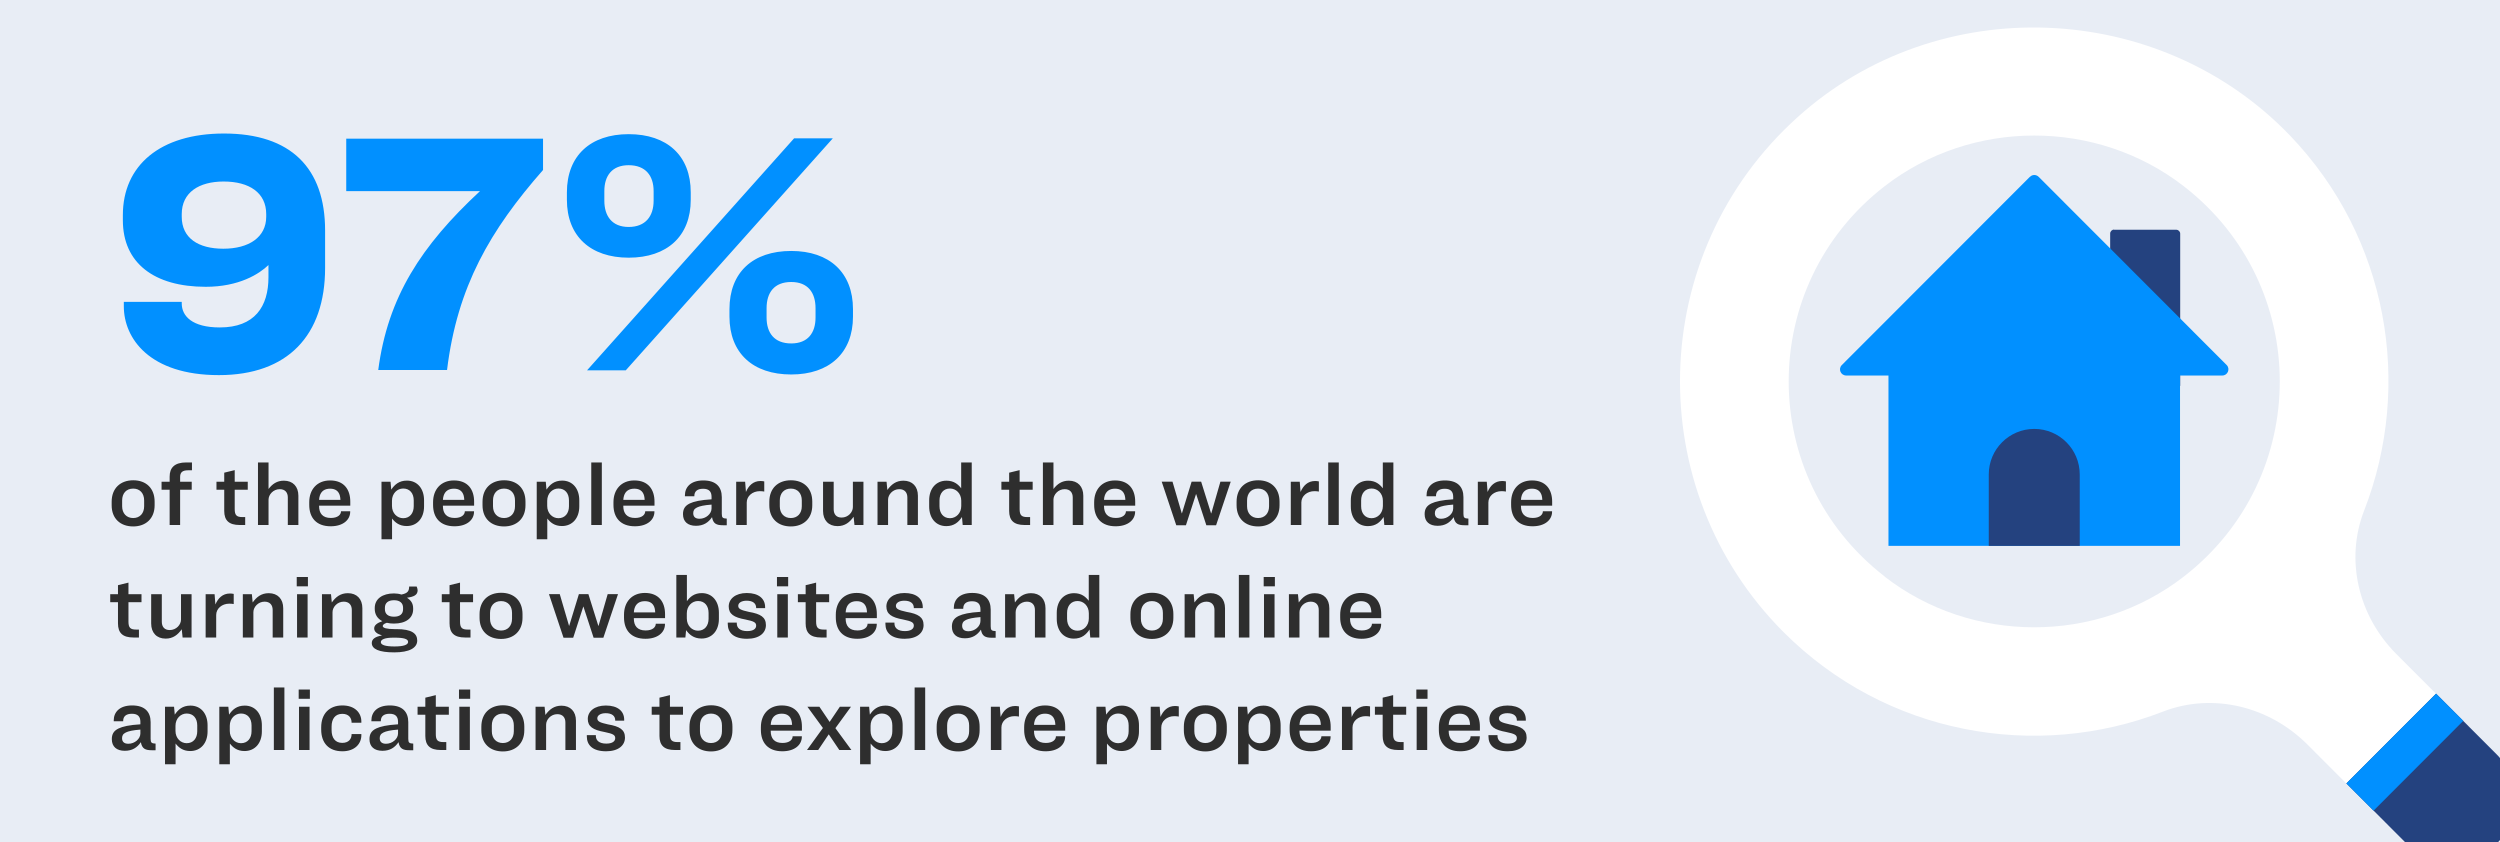 <svg width="1000" height="337" viewBox="0 0 1000 337" fill="none" xmlns="http://www.w3.org/2000/svg">
<rect x="0" y="0" width="1000" height="337" fill="#808080" stroke="none"/>
<g clip-path="url(#clip0_866_1566)">
<rect width="1000" height="337" fill="#E8EDF5"/>
<path d="M53.304 192.112C48.088 192.112 44.664 195.376 44.664 200.688V202.128C44.664 207.408 48.12 210.576 53.272 210.576C58.36 210.576 61.848 207.376 61.848 202.128V200.656C61.848 195.344 58.488 192.112 53.304 192.112ZM53.272 195.44C56.024 195.44 57.656 197.36 57.656 200.176V202.512C57.656 205.36 55.928 207.216 53.272 207.216C50.616 207.216 48.856 205.36 48.856 202.512V200.176C48.856 197.36 50.488 195.44 53.272 195.44ZM76.784 184.976H74.512C69.776 184.976 67.856 187.12 67.856 190.672V192.688H64.624V195.888H67.856V210H72.048V195.888H76.688V192.688H72.048V190.8C72.048 189.04 72.848 188.112 75.248 188.112H76.784V184.976ZM86.588 192.688V195.888H89.692V204.368C89.692 208.176 91.58 210 95.868 210H98.076V206.832H96.956C94.62 206.832 93.884 206.064 93.884 203.632V195.888H99.1V192.688H93.884V188.048L89.692 189.072V192.688H86.588ZM103.191 184.976V210H107.415V199.856C107.415 197.84 109.303 195.664 111.895 195.664C114.039 195.664 115.127 197.008 115.127 198.992V210H119.351V198.288C119.351 194.608 117.143 192.272 113.559 192.272C110.775 192.272 108.919 193.616 107.415 195.6V184.976H103.191ZM132.049 192.176C126.769 192.176 123.697 195.856 123.697 200.88V201.968C123.697 207.024 126.481 210.512 132.273 210.512C137.265 210.512 140.081 207.92 140.081 204.688V204.496H136.401V204.528C136.401 205.84 135.153 207.184 132.337 207.184C129.073 207.184 127.633 205.36 127.633 202.448V202.256H140.113V200.656C140.113 195.824 137.617 192.176 132.049 192.176ZM132.049 195.472C134.225 195.472 135.473 196.496 135.953 198.288C136.081 198.768 136.145 199.344 136.177 199.952H127.633C127.665 199.344 127.761 198.8 127.921 198.288C128.497 196.464 129.873 195.472 132.049 195.472ZM152.597 192.688V215.696H156.821V207.408C158.005 208.944 159.701 210.416 162.677 210.416C166.869 210.416 169.621 207.248 169.621 202.576V200.112C169.621 195.44 166.933 192.24 162.773 192.24C159.573 192.24 157.813 193.904 156.501 195.856L156.213 192.688H152.597ZM161.269 195.408C163.957 195.408 165.493 197.36 165.493 200.176V202.48C165.493 205.296 163.925 207.28 161.269 207.28C158.869 207.28 156.789 205.296 156.789 202.384V200.304C156.789 197.392 158.869 195.408 161.269 195.408ZM181.58 192.176C176.3 192.176 173.228 195.856 173.228 200.88V201.968C173.228 207.024 176.012 210.512 181.804 210.512C186.796 210.512 189.612 207.92 189.612 204.688V204.496H185.932V204.528C185.932 205.84 184.684 207.184 181.868 207.184C178.604 207.184 177.164 205.36 177.164 202.448V202.256H189.644V200.656C189.644 195.824 187.148 192.176 181.58 192.176ZM181.58 195.472C183.756 195.472 185.004 196.496 185.484 198.288C185.612 198.768 185.676 199.344 185.708 199.952H177.164C177.196 199.344 177.292 198.8 177.452 198.288C178.028 196.464 179.404 195.472 181.58 195.472ZM201.648 192.112C196.432 192.112 193.008 195.376 193.008 200.688V202.128C193.008 207.408 196.464 210.576 201.616 210.576C206.704 210.576 210.192 207.376 210.192 202.128V200.656C210.192 195.344 206.832 192.112 201.648 192.112ZM201.616 195.44C204.368 195.44 206 197.36 206 200.176V202.512C206 205.36 204.272 207.216 201.616 207.216C198.96 207.216 197.2 205.36 197.2 202.512V200.176C197.2 197.36 198.832 195.44 201.616 195.44ZM214.691 192.688V215.696H218.915V207.408C220.099 208.944 221.795 210.416 224.771 210.416C228.963 210.416 231.715 207.248 231.715 202.576V200.112C231.715 195.44 229.027 192.24 224.867 192.24C221.667 192.24 219.907 193.904 218.595 195.856L218.307 192.688H214.691ZM223.363 195.408C226.051 195.408 227.587 197.36 227.587 200.176V202.48C227.587 205.296 226.019 207.28 223.363 207.28C220.963 207.28 218.883 205.296 218.883 202.384V200.304C218.883 197.392 220.963 195.408 223.363 195.408ZM236.506 184.976V210H240.73V184.976H236.506ZM253.736 192.176C248.456 192.176 245.384 195.856 245.384 200.88V201.968C245.384 207.024 248.168 210.512 253.96 210.512C258.952 210.512 261.768 207.92 261.768 204.688V204.496H258.088V204.528C258.088 205.84 256.84 207.184 254.024 207.184C250.76 207.184 249.32 205.36 249.32 202.448V202.256H261.8V200.656C261.8 195.824 259.304 192.176 253.736 192.176ZM253.736 195.472C255.912 195.472 257.16 196.496 257.64 198.288C257.768 198.768 257.832 199.344 257.864 199.952H249.32C249.352 199.344 249.448 198.8 249.608 198.288C250.184 196.464 251.56 195.472 253.736 195.472ZM284.813 206.864C285.261 209.488 286.605 210.096 289.165 210.096H290.701V207.44C289.101 207.376 288.717 207.088 288.717 205.52V198.864C288.717 194.736 286.381 192.176 281.325 192.176C276.205 192.176 273.965 194.928 273.965 198.16V198.512H277.741V198.352C277.741 196.528 278.957 195.504 281.229 195.504C283.629 195.504 284.621 196.656 284.621 198.736V199.728C280.237 199.984 277.549 200.592 275.885 201.392C273.837 202.384 273.197 203.792 273.197 205.68C273.197 208.656 275.117 210.32 278.381 210.32C281.357 210.32 283.341 209.04 284.813 206.864ZM279.821 207.504C278.093 207.504 277.293 206.672 277.293 205.296C277.293 204.336 277.613 203.568 278.797 202.992C279.821 202.48 281.613 202.064 284.621 201.84V203.376C284.621 205.552 282.349 207.504 279.821 207.504ZM294.472 192.688V210H298.696V200.976C298.696 198.448 300.968 196.464 303.944 196.464C304.648 196.464 305.128 196.528 305.704 196.624V192.56C305.192 192.464 304.744 192.4 304.2 192.4C301.224 192.4 299.432 194.32 298.376 196.784L298.056 192.688H294.472ZM316.367 192.112C311.151 192.112 307.727 195.376 307.727 200.688V202.128C307.727 207.408 311.183 210.576 316.335 210.576C321.423 210.576 324.911 207.376 324.911 202.128V200.656C324.911 195.344 321.551 192.112 316.367 192.112ZM316.335 195.44C319.087 195.44 320.719 197.36 320.719 200.176V202.512C320.719 205.36 318.991 207.216 316.335 207.216C313.679 207.216 311.919 205.36 311.919 202.512V200.176C311.919 197.36 313.551 195.44 316.335 195.44ZM329.218 192.688V204.4C329.218 208.08 331.394 210.448 335.01 210.448C337.986 210.448 339.906 208.88 341.442 206.704L341.794 210H345.378V192.688H341.154V202.832C341.154 204.88 339.266 207.024 336.642 207.024C334.53 207.024 333.474 205.712 333.474 203.696V192.688H329.218ZM351.004 192.688V210H355.228V199.856C355.228 197.84 357.116 195.664 359.708 195.664C361.852 195.664 362.94 197.008 362.94 198.992V210H367.164V198.288C367.164 194.608 364.956 192.272 361.372 192.272C358.396 192.272 356.508 193.808 354.94 195.984L354.62 192.688H351.004ZM378.581 192.272C374.421 192.272 371.669 195.44 371.669 200.112V202.576C371.669 207.248 374.325 210.448 378.517 210.448C381.685 210.448 383.477 208.784 384.789 206.8L385.077 210H388.693V184.976H384.469V195.312C383.253 193.744 381.589 192.272 378.581 192.272ZM379.989 195.408C382.421 195.408 384.501 197.392 384.501 200.304V202.384C384.501 205.296 382.421 207.28 379.989 207.28C377.365 207.28 375.797 205.328 375.797 202.48V200.176C375.797 197.36 377.365 195.408 379.989 195.408ZM400.557 192.688V195.888H403.661V204.368C403.661 208.176 405.549 210 409.837 210H412.045V206.832H410.925C408.589 206.832 407.853 206.064 407.853 203.632V195.888H413.069V192.688H407.853V188.048L403.661 189.072V192.688H400.557ZM417.16 184.976V210H421.384V199.856C421.384 197.84 423.272 195.664 425.864 195.664C428.008 195.664 429.096 197.008 429.096 198.992V210H433.32V198.288C433.32 194.608 431.112 192.272 427.528 192.272C424.744 192.272 422.888 193.616 421.384 195.6V184.976H417.16ZM446.018 192.176C440.738 192.176 437.666 195.856 437.666 200.88V201.968C437.666 207.024 440.45 210.512 446.242 210.512C451.234 210.512 454.05 207.92 454.05 204.688V204.496H450.37V204.528C450.37 205.84 449.122 207.184 446.306 207.184C443.042 207.184 441.602 205.36 441.602 202.448V202.256H454.082V200.656C454.082 195.824 451.586 192.176 446.018 192.176ZM446.018 195.472C448.194 195.472 449.442 196.496 449.922 198.288C450.05 198.768 450.114 199.344 450.146 199.952H441.602C441.634 199.344 441.73 198.8 441.89 198.288C442.466 196.464 443.842 195.472 446.018 195.472ZM464.678 192.656L470.502 210.096H474.374L478.406 197.648H478.47L482.534 210.096H486.438L492.294 192.656H488.166L484.518 205.328H484.422L480.454 192.656H476.646L472.774 205.328H472.71L468.998 192.656H464.678ZM503.273 192.112C498.057 192.112 494.633 195.376 494.633 200.688V202.128C494.633 207.408 498.089 210.576 503.241 210.576C508.329 210.576 511.817 207.376 511.817 202.128V200.656C511.817 195.344 508.457 192.112 503.273 192.112ZM503.241 195.44C505.993 195.44 507.625 197.36 507.625 200.176V202.512C507.625 205.36 505.897 207.216 503.241 207.216C500.585 207.216 498.825 205.36 498.825 202.512V200.176C498.825 197.36 500.457 195.44 503.241 195.44ZM516.316 192.688V210H520.54V200.976C520.54 198.448 522.812 196.464 525.788 196.464C526.492 196.464 526.972 196.528 527.548 196.624V192.56C527.036 192.464 526.588 192.4 526.044 192.4C523.068 192.4 521.276 194.32 520.22 196.784L519.9 192.688H516.316ZM531.287 184.976V210H535.511V184.976H531.287ZM547.238 192.272C543.078 192.272 540.326 195.44 540.326 200.112V202.576C540.326 207.248 542.982 210.448 547.174 210.448C550.342 210.448 552.134 208.784 553.446 206.8L553.734 210H557.35V184.976H553.126V195.312C551.91 193.744 550.246 192.272 547.238 192.272ZM548.646 195.408C551.078 195.408 553.158 197.392 553.158 200.304V202.384C553.158 205.296 551.078 207.28 548.646 207.28C546.022 207.28 544.454 205.328 544.454 202.48V200.176C544.454 197.36 546.022 195.408 548.646 195.408ZM581.469 206.864C581.917 209.488 583.261 210.096 585.821 210.096H587.357V207.44C585.757 207.376 585.373 207.088 585.373 205.52V198.864C585.373 194.736 583.037 192.176 577.981 192.176C572.861 192.176 570.621 194.928 570.621 198.16V198.512H574.397V198.352C574.397 196.528 575.613 195.504 577.885 195.504C580.285 195.504 581.277 196.656 581.277 198.736V199.728C576.893 199.984 574.205 200.592 572.541 201.392C570.493 202.384 569.853 203.792 569.853 205.68C569.853 208.656 571.773 210.32 575.037 210.32C578.013 210.32 579.997 209.04 581.469 206.864ZM576.477 207.504C574.749 207.504 573.949 206.672 573.949 205.296C573.949 204.336 574.269 203.568 575.453 202.992C576.477 202.48 578.269 202.064 581.277 201.84V203.376C581.277 205.552 579.005 207.504 576.477 207.504ZM591.129 192.688V210H595.353V200.976C595.353 198.448 597.625 196.464 600.601 196.464C601.305 196.464 601.785 196.528 602.361 196.624V192.56C601.849 192.464 601.401 192.4 600.857 192.4C597.881 192.4 596.089 194.32 595.033 196.784L594.713 192.688H591.129ZM612.799 192.176C607.519 192.176 604.447 195.856 604.447 200.88V201.968C604.447 207.024 607.231 210.512 613.023 210.512C618.015 210.512 620.831 207.92 620.831 204.688V204.496H617.151V204.528C617.151 205.84 615.903 207.184 613.087 207.184C609.823 207.184 608.383 205.36 608.383 202.448V202.256H620.863V200.656C620.863 195.824 618.367 192.176 612.799 192.176ZM612.799 195.472C614.975 195.472 616.223 196.496 616.703 198.288C616.831 198.768 616.895 199.344 616.927 199.952H608.383C608.415 199.344 608.511 198.8 608.671 198.288C609.247 196.464 610.623 195.472 612.799 195.472ZM44.088 237.688V240.888H47.192V249.368C47.192 253.176 49.08 255 53.368 255H55.576V251.832H54.456C52.12 251.832 51.384 251.064 51.384 248.632V240.888H56.6V237.688H51.384V233.048L47.192 234.072V237.688H44.088ZM60.468 237.688V249.4C60.468 253.08 62.644 255.448 66.26 255.448C69.236 255.448 71.156 253.88 72.692 251.704L73.044 255H76.628V237.688H72.404V247.832C72.404 249.88 70.516 252.024 67.892 252.024C65.78 252.024 64.724 250.712 64.724 248.696V237.688H60.468ZM82.254 237.688V255H86.478V245.976C86.478 243.448 88.749 241.464 91.725 241.464C92.43 241.464 92.909 241.528 93.486 241.624V237.56C92.974 237.464 92.525 237.4 91.981 237.4C89.005 237.4 87.213 239.32 86.157 241.784L85.838 237.688H82.254ZM97.129 237.688V255H101.353V244.856C101.353 242.84 103.241 240.664 105.833 240.664C107.977 240.664 109.065 242.008 109.065 243.992V255H113.289V243.288C113.289 239.608 111.081 237.272 107.497 237.272C104.521 237.272 102.633 238.808 101.065 240.984L100.745 237.688H97.129ZM118.69 230.808V234.52H123.17V230.808H118.69ZM118.818 237.688V255H123.042V237.688H118.818ZM128.785 237.688V255H133.009V244.856C133.009 242.84 134.897 240.664 137.489 240.664C139.633 240.664 140.721 242.008 140.721 243.992V255H144.945V243.288C144.945 239.608 142.737 237.272 139.153 237.272C136.177 237.272 134.289 238.808 132.721 240.984L132.401 237.688H128.785ZM166.891 256.216C166.891 253.432 164.747 251.64 158.539 251.64H157.707C154.731 251.64 153.099 251.192 153.099 250.424C153.099 250.008 153.451 249.528 154.731 249.112C155.562 249.336 156.523 249.432 157.579 249.432C162.315 249.432 165.259 247.256 165.259 243.704V243.416C165.259 241.304 164.363 240.12 162.795 239.096C165.579 238.712 167.051 237.976 167.051 236.12C167.051 235.672 166.891 235.192 166.667 234.616H163.659C163.627 236.312 163.211 237.304 160.555 237.816C159.691 237.528 158.667 237.368 157.579 237.368C153.035 237.368 149.899 239.512 149.899 243.192V243.576C149.899 245.784 150.987 247.48 152.939 248.472C150.955 249.144 149.674 250.04 149.674 251.352C149.674 252.696 150.827 253.56 152.715 254.136V254.2C149.995 254.68 148.715 255.672 148.715 257.208C148.715 259.608 151.562 260.952 157.707 260.952C163.691 260.952 166.891 259.192 166.891 256.216ZM157.611 240.088C160.011 240.088 161.227 241.272 161.227 243.096V243.704C161.227 245.56 160.011 246.68 157.611 246.68C155.179 246.68 153.963 245.56 153.963 243.672V243.096C153.963 241.24 155.179 240.088 157.611 240.088ZM157.771 258.584C154.027 258.584 152.331 257.944 152.331 256.856C152.331 255.768 153.995 255.064 157.291 255.064H157.867C161.611 255.064 163.243 255.608 163.243 256.76C163.243 257.944 161.419 258.584 157.771 258.584ZM176.713 237.688V240.888H179.817V249.368C179.817 253.176 181.705 255 185.993 255H188.201V251.832H187.081C184.745 251.832 184.009 251.064 184.009 248.632V240.888H189.225V237.688H184.009V233.048L179.817 234.072V237.688H176.713ZM200.46 237.112C195.244 237.112 191.82 240.376 191.82 245.688V247.128C191.82 252.408 195.276 255.576 200.428 255.576C205.516 255.576 209.004 252.376 209.004 247.128V245.656C209.004 240.344 205.644 237.112 200.46 237.112ZM200.428 240.44C203.18 240.44 204.812 242.36 204.812 245.176V247.512C204.812 250.36 203.084 252.216 200.428 252.216C197.772 252.216 196.012 250.36 196.012 247.512V245.176C196.012 242.36 197.644 240.44 200.428 240.44ZM219.584 237.656L225.408 255.096H229.28L233.312 242.648H233.376L237.44 255.096H241.344L247.2 237.656H243.072L239.424 250.328H239.328L235.36 237.656H231.552L227.68 250.328H227.616L223.904 237.656H219.584ZM257.955 237.176C252.675 237.176 249.603 240.856 249.603 245.88V246.968C249.603 252.024 252.387 255.512 258.179 255.512C263.171 255.512 265.987 252.92 265.987 249.688V249.496H262.307V249.528C262.307 250.84 261.059 252.184 258.243 252.184C254.979 252.184 253.539 250.36 253.539 247.448V247.256H266.019V245.656C266.019 240.824 263.523 237.176 257.955 237.176ZM257.955 240.472C260.131 240.472 261.379 241.496 261.859 243.288C261.987 243.768 262.051 244.344 262.083 244.952H253.539C253.571 244.344 253.667 243.8 253.827 243.288C254.403 241.464 255.779 240.472 257.955 240.472ZM270.535 229.976V255H274.151L274.439 252.056C275.655 253.72 277.383 255.416 280.615 255.416C284.807 255.416 287.559 252.248 287.559 247.576V245.08C287.559 240.472 284.871 237.24 280.711 237.24C277.767 237.24 276.007 238.712 274.759 240.472V229.976H270.535ZM279.207 240.408C281.895 240.408 283.431 242.36 283.431 245.176V247.48C283.431 250.296 281.863 252.28 279.207 252.28C276.807 252.28 274.727 250.296 274.727 247.384V245.304C274.727 242.392 276.807 240.408 279.207 240.408ZM298.719 237.208C294.111 237.208 291.487 239.608 291.487 242.584C291.487 245.624 293.567 246.968 298.175 247.8C301.599 248.504 302.463 248.984 302.463 250.264C302.463 251.544 301.279 252.44 298.879 252.44C296.031 252.44 294.719 251.16 294.719 249.4V249.048H291.103V249.592C291.103 253.016 293.407 255.512 298.815 255.512C303.743 255.512 306.367 253.144 306.367 250.04C306.367 246.872 304.255 245.56 299.583 244.76C296.383 244.056 295.295 243.576 295.295 242.328C295.295 241.144 296.607 240.28 298.655 240.28C301.119 240.28 302.463 241.336 302.463 243.128V243.256H306.047V242.872C306.047 239.448 303.455 237.208 298.719 237.208ZM310.784 230.808V234.52H315.264V230.808H310.784ZM310.912 237.688V255H315.136V237.688H310.912ZM319.151 237.688V240.888H322.255V249.368C322.255 253.176 324.143 255 328.431 255H330.639V251.832H329.519C327.183 251.832 326.447 251.064 326.447 248.632V240.888H331.663V237.688H326.447V233.048L322.255 234.072V237.688H319.151ZM342.674 237.176C337.394 237.176 334.322 240.856 334.322 245.88V246.968C334.322 252.024 337.106 255.512 342.898 255.512C347.89 255.512 350.706 252.92 350.706 249.688V249.496H347.026V249.528C347.026 250.84 345.778 252.184 342.962 252.184C339.698 252.184 338.258 250.36 338.258 247.448V247.256H350.738V245.656C350.738 240.824 348.242 237.176 342.674 237.176ZM342.674 240.472C344.85 240.472 346.098 241.496 346.578 243.288C346.706 243.768 346.77 244.344 346.802 244.952H338.258C338.29 244.344 338.386 243.8 338.546 243.288C339.122 241.464 340.498 240.472 342.674 240.472ZM361.782 237.208C357.174 237.208 354.549 239.608 354.549 242.584C354.549 245.624 356.63 246.968 361.238 247.8C364.662 248.504 365.526 248.984 365.526 250.264C365.526 251.544 364.342 252.44 361.942 252.44C359.094 252.44 357.782 251.16 357.782 249.4V249.048H354.166V249.592C354.166 253.016 356.47 255.512 361.878 255.512C366.806 255.512 369.43 253.144 369.43 250.04C369.43 246.872 367.318 245.56 362.646 244.76C359.446 244.056 358.358 243.576 358.358 242.328C358.358 241.144 359.67 240.28 361.718 240.28C364.182 240.28 365.526 241.336 365.526 243.128V243.256H369.11V242.872C369.11 239.448 366.518 237.208 361.782 237.208ZM392.375 251.864C392.823 254.488 394.167 255.096 396.727 255.096H398.263V252.44C396.663 252.376 396.279 252.088 396.279 250.52V243.864C396.279 239.736 393.943 237.176 388.887 237.176C383.767 237.176 381.527 239.928 381.527 243.16V243.512H385.303V243.352C385.303 241.528 386.519 240.504 388.791 240.504C391.191 240.504 392.183 241.656 392.183 243.736V244.728C387.799 244.984 385.111 245.592 383.447 246.392C381.399 247.384 380.759 248.792 380.759 250.68C380.759 253.656 382.679 255.32 385.943 255.32C388.919 255.32 390.903 254.04 392.375 251.864ZM387.383 252.504C385.655 252.504 384.855 251.672 384.855 250.296C384.855 249.336 385.175 248.568 386.359 247.992C387.383 247.48 389.175 247.064 392.183 246.84V248.376C392.183 250.552 389.911 252.504 387.383 252.504ZM402.035 237.688V255H406.259V244.856C406.259 242.84 408.147 240.664 410.739 240.664C412.883 240.664 413.971 242.008 413.971 243.992V255H418.195V243.288C418.195 239.608 415.987 237.272 412.403 237.272C409.427 237.272 407.539 238.808 405.971 240.984L405.651 237.688H402.035ZM429.613 237.272C425.453 237.272 422.701 240.44 422.701 245.112V247.576C422.701 252.248 425.357 255.448 429.549 255.448C432.717 255.448 434.509 253.784 435.821 251.8L436.109 255H439.725V229.976H435.501V240.312C434.285 238.744 432.621 237.272 429.613 237.272ZM431.021 240.408C433.453 240.408 435.533 242.392 435.533 245.304V247.384C435.533 250.296 433.453 252.28 431.021 252.28C428.397 252.28 426.829 250.328 426.829 247.48V245.176C426.829 242.36 428.397 240.408 431.021 240.408ZM460.804 237.112C455.588 237.112 452.164 240.376 452.164 245.688V247.128C452.164 252.408 455.62 255.576 460.772 255.576C465.86 255.576 469.348 252.376 469.348 247.128V245.656C469.348 240.344 465.988 237.112 460.804 237.112ZM460.772 240.44C463.524 240.44 465.156 242.36 465.156 245.176V247.512C465.156 250.36 463.428 252.216 460.772 252.216C458.116 252.216 456.356 250.36 456.356 247.512V245.176C456.356 242.36 457.988 240.44 460.772 240.44ZM473.847 237.688V255H478.071V244.856C478.071 242.84 479.959 240.664 482.551 240.664C484.695 240.664 485.783 242.008 485.783 243.992V255H490.007V243.288C490.007 239.608 487.799 237.272 484.215 237.272C481.239 237.272 479.351 238.808 477.783 240.984L477.463 237.688H473.847ZM495.537 229.976V255H499.761V229.976H495.537ZM505.472 230.808V234.52H509.952V230.808H505.472ZM505.6 237.688V255H509.824V237.688H505.6ZM515.566 237.688V255H519.79V244.856C519.79 242.84 521.678 240.664 524.27 240.664C526.414 240.664 527.502 242.008 527.502 243.992V255H531.726V243.288C531.726 239.608 529.518 237.272 525.934 237.272C522.958 237.272 521.07 238.808 519.502 240.984L519.182 237.688H515.566ZM544.424 237.176C539.144 237.176 536.072 240.856 536.072 245.88V246.968C536.072 252.024 538.856 255.512 544.648 255.512C549.64 255.512 552.456 252.92 552.456 249.688V249.496H548.776V249.528C548.776 250.84 547.528 252.184 544.712 252.184C541.448 252.184 540.008 250.36 540.008 247.448V247.256H552.488V245.656C552.488 240.824 549.992 237.176 544.424 237.176ZM544.424 240.472C546.6 240.472 547.848 241.496 548.328 243.288C548.456 243.768 548.52 244.344 548.552 244.952H540.008C540.04 244.344 540.136 243.8 540.296 243.288C540.872 241.464 542.248 240.472 544.424 240.472ZM56.344 296.864C56.792 299.488 58.136 300.096 60.696 300.096H62.232V297.44C60.632 297.376 60.248 297.088 60.248 295.52V288.864C60.248 284.736 57.912 282.176 52.856 282.176C47.736 282.176 45.496 284.928 45.496 288.16V288.512H49.272V288.352C49.272 286.528 50.488 285.504 52.76 285.504C55.16 285.504 56.152 286.656 56.152 288.736V289.728C51.768 289.984 49.08 290.592 47.416 291.392C45.368 292.384 44.728 293.792 44.728 295.68C44.728 298.656 46.648 300.32 49.912 300.32C52.888 300.32 54.872 299.04 56.344 296.864ZM51.352 297.504C49.624 297.504 48.824 296.672 48.824 295.296C48.824 294.336 49.144 293.568 50.328 292.992C51.352 292.48 53.144 292.064 56.152 291.84V293.376C56.152 295.552 53.88 297.504 51.352 297.504ZM66.004 282.688V305.696H70.228V297.408C71.412 298.944 73.108 300.416 76.084 300.416C80.275 300.416 83.028 297.248 83.028 292.576V290.112C83.028 285.44 80.34 282.24 76.18 282.24C72.98 282.24 71.219 283.904 69.907 285.856L69.62 282.688H66.004ZM74.675 285.408C77.364 285.408 78.9 287.36 78.9 290.176V292.48C78.9 295.296 77.332 297.28 74.675 297.28C72.275 297.28 70.195 295.296 70.195 292.384V290.304C70.195 287.392 72.275 285.408 74.675 285.408ZM87.722 282.688V305.696H91.946V297.408C93.13 298.944 94.826 300.416 97.802 300.416C101.994 300.416 104.746 297.248 104.746 292.576V290.112C104.746 285.44 102.058 282.24 97.898 282.24C94.698 282.24 92.938 283.904 91.626 285.856L91.338 282.688H87.722ZM96.394 285.408C99.082 285.408 100.618 287.36 100.618 290.176V292.48C100.618 295.296 99.05 297.28 96.394 297.28C93.994 297.28 91.914 295.296 91.914 292.384V290.304C91.914 287.392 93.994 285.408 96.394 285.408ZM109.537 274.976V300H113.761V274.976H109.537ZM119.472 275.808V279.52H123.952V275.808H119.472ZM119.6 282.688V300H123.824V282.688H119.6ZM136.958 282.176C131.678 282.176 128.478 285.536 128.478 290.912V291.808C128.478 297.216 131.518 300.512 136.958 300.512C141.918 300.512 144.542 297.536 144.542 294.08V293.632H140.638V293.696C140.638 295.552 139.518 297.152 136.894 297.152C134.078 297.152 132.638 295.168 132.638 292.064V290.624C132.638 287.552 134.078 285.536 136.926 285.536C139.518 285.536 140.638 287.168 140.638 289.024V289.088H144.542V288.608C144.542 285.12 141.95 282.176 136.958 282.176ZM159.407 296.864C159.855 299.488 161.199 300.096 163.759 300.096H165.295V297.44C163.694 297.376 163.311 297.088 163.311 295.52V288.864C163.311 284.736 160.975 282.176 155.919 282.176C150.799 282.176 148.559 284.928 148.559 288.16V288.512H152.335V288.352C152.335 286.528 153.551 285.504 155.823 285.504C158.223 285.504 159.215 286.656 159.215 288.736V289.728C154.831 289.984 152.143 290.592 150.479 291.392C148.431 292.384 147.791 293.792 147.791 295.68C147.791 298.656 149.711 300.32 152.975 300.32C155.951 300.32 157.935 299.04 159.407 296.864ZM154.415 297.504C152.687 297.504 151.887 296.672 151.887 295.296C151.887 294.336 152.207 293.568 153.391 292.992C154.415 292.48 156.207 292.064 159.215 291.84V293.376C159.215 295.552 156.943 297.504 154.415 297.504ZM167.026 282.688V285.888H170.13V294.368C170.13 298.176 172.018 300 176.306 300H178.514V296.832H177.394C175.058 296.832 174.322 296.064 174.322 293.632V285.888H179.538V282.688H174.322V278.048L170.13 279.072V282.688H167.026ZM183.597 275.808V279.52H188.077V275.808H183.597ZM183.725 282.688V300H187.949V282.688H183.725ZM201.179 282.112C195.963 282.112 192.539 285.376 192.539 290.688V292.128C192.539 297.408 195.995 300.576 201.147 300.576C206.235 300.576 209.723 297.376 209.723 292.128V290.656C209.723 285.344 206.363 282.112 201.179 282.112ZM201.147 285.44C203.899 285.44 205.531 287.36 205.531 290.176V292.512C205.531 295.36 203.803 297.216 201.147 297.216C198.491 297.216 196.731 295.36 196.731 292.512V290.176C196.731 287.36 198.363 285.44 201.147 285.44ZM214.222 282.688V300H218.446V289.856C218.446 287.84 220.334 285.664 222.926 285.664C225.07 285.664 226.158 287.008 226.158 288.992V300H230.382V288.288C230.382 284.608 228.174 282.272 224.59 282.272C221.614 282.272 219.726 283.808 218.158 285.984L217.838 282.688H214.222ZM242.344 282.208C237.736 282.208 235.112 284.608 235.112 287.584C235.112 290.624 237.192 291.968 241.8 292.8C245.224 293.504 246.088 293.984 246.088 295.264C246.088 296.544 244.904 297.44 242.504 297.44C239.656 297.44 238.344 296.16 238.344 294.4V294.048H234.728V294.592C234.728 298.016 237.032 300.512 242.44 300.512C247.368 300.512 249.992 298.144 249.992 295.04C249.992 291.872 247.88 290.56 243.208 289.76C240.008 289.056 238.92 288.576 238.92 287.328C238.92 286.144 240.232 285.28 242.28 285.28C244.744 285.28 246.088 286.336 246.088 288.128V288.256H249.672V287.872C249.672 284.448 247.08 282.208 242.344 282.208ZM260.682 282.688V285.888H263.786V294.368C263.786 298.176 265.674 300 269.962 300H272.17V296.832H271.05C268.714 296.832 267.978 296.064 267.978 293.632V285.888H273.194V282.688H267.978V278.048L263.786 279.072V282.688H260.682ZM284.429 282.112C279.213 282.112 275.789 285.376 275.789 290.688V292.128C275.789 297.408 279.245 300.576 284.397 300.576C289.485 300.576 292.973 297.376 292.973 292.128V290.656C292.973 285.344 289.613 282.112 284.429 282.112ZM284.397 285.44C287.149 285.44 288.781 287.36 288.781 290.176V292.512C288.781 295.36 287.053 297.216 284.397 297.216C281.741 297.216 279.981 295.36 279.981 292.512V290.176C279.981 287.36 281.613 285.44 284.397 285.44ZM312.705 282.176C307.425 282.176 304.353 285.856 304.353 290.88V291.968C304.353 297.024 307.137 300.512 312.929 300.512C317.921 300.512 320.737 297.92 320.737 294.688V294.496H317.057V294.528C317.057 295.84 315.809 297.184 312.993 297.184C309.729 297.184 308.289 295.36 308.289 292.448V292.256H320.769V290.656C320.769 285.824 318.273 282.176 312.705 282.176ZM312.705 285.472C314.881 285.472 316.129 286.496 316.609 288.288C316.737 288.768 316.801 289.344 316.833 289.952H308.289C308.321 289.344 308.417 288.8 308.577 288.288C309.153 286.464 310.529 285.472 312.705 285.472ZM335.724 300H340.556L334.156 291.264L340.396 282.688H335.948L331.852 288.768L327.756 282.688H322.956L329.164 291.2L322.796 300H327.276L331.5 293.728L335.724 300ZM344.035 282.688V305.696H348.259V297.408C349.443 298.944 351.139 300.416 354.115 300.416C358.307 300.416 361.059 297.248 361.059 292.576V290.112C361.059 285.44 358.371 282.24 354.211 282.24C351.011 282.24 349.251 283.904 347.939 285.856L347.651 282.688H344.035ZM352.707 285.408C355.395 285.408 356.931 287.36 356.931 290.176V292.48C356.931 295.296 355.363 297.28 352.707 297.28C350.307 297.28 348.227 295.296 348.227 292.384V290.304C348.227 287.392 350.307 285.408 352.707 285.408ZM365.85 274.976V300H370.074V274.976H365.85ZM383.304 282.112C378.088 282.112 374.664 285.376 374.664 290.688V292.128C374.664 297.408 378.12 300.576 383.272 300.576C388.36 300.576 391.848 297.376 391.848 292.128V290.656C391.848 285.344 388.488 282.112 383.304 282.112ZM383.272 285.44C386.024 285.44 387.656 287.36 387.656 290.176V292.512C387.656 295.36 385.928 297.216 383.272 297.216C380.616 297.216 378.856 295.36 378.856 292.512V290.176C378.856 287.36 380.488 285.44 383.272 285.44ZM396.347 282.688V300H400.571V290.976C400.571 288.448 402.843 286.464 405.819 286.464C406.523 286.464 407.003 286.528 407.579 286.624V282.56C407.067 282.464 406.619 282.4 406.075 282.4C403.099 282.4 401.307 284.32 400.251 286.784L399.931 282.688H396.347ZM418.018 282.176C412.738 282.176 409.666 285.856 409.666 290.88V291.968C409.666 297.024 412.45 300.512 418.242 300.512C423.234 300.512 426.05 297.92 426.05 294.688V294.496H422.37V294.528C422.37 295.84 421.122 297.184 418.306 297.184C415.042 297.184 413.602 295.36 413.602 292.448V292.256H426.082V290.656C426.082 285.824 423.586 282.176 418.018 282.176ZM418.018 285.472C420.194 285.472 421.442 286.496 421.922 288.288C422.05 288.768 422.114 289.344 422.146 289.952H413.602C413.634 289.344 413.73 288.8 413.89 288.288C414.466 286.464 415.842 285.472 418.018 285.472ZM438.566 282.688V305.696H442.79V297.408C443.974 298.944 445.67 300.416 448.646 300.416C452.838 300.416 455.59 297.248 455.59 292.576V290.112C455.59 285.44 452.902 282.24 448.742 282.24C445.542 282.24 443.782 283.904 442.47 285.856L442.182 282.688H438.566ZM447.238 285.408C449.926 285.408 451.462 287.36 451.462 290.176V292.48C451.462 295.296 449.894 297.28 447.238 297.28C444.838 297.28 442.758 295.296 442.758 292.384V290.304C442.758 287.392 444.838 285.408 447.238 285.408ZM460.285 282.688V300H464.509V290.976C464.509 288.448 466.781 286.464 469.757 286.464C470.461 286.464 470.941 286.528 471.517 286.624V282.56C471.005 282.464 470.557 282.4 470.013 282.4C467.037 282.4 465.245 284.32 464.189 286.784L463.869 282.688H460.285ZM482.179 282.112C476.963 282.112 473.539 285.376 473.539 290.688V292.128C473.539 297.408 476.995 300.576 482.147 300.576C487.235 300.576 490.723 297.376 490.723 292.128V290.656C490.723 285.344 487.363 282.112 482.179 282.112ZM482.147 285.44C484.899 285.44 486.531 287.36 486.531 290.176V292.512C486.531 295.36 484.803 297.216 482.147 297.216C479.491 297.216 477.731 295.36 477.731 292.512V290.176C477.731 287.36 479.363 285.44 482.147 285.44ZM495.222 282.688V305.696H499.446V297.408C500.63 298.944 502.326 300.416 505.302 300.416C509.494 300.416 512.246 297.248 512.246 292.576V290.112C512.246 285.44 509.558 282.24 505.398 282.24C502.198 282.24 500.438 283.904 499.126 285.856L498.838 282.688H495.222ZM503.894 285.408C506.582 285.408 508.118 287.36 508.118 290.176V292.48C508.118 295.296 506.55 297.28 503.894 297.28C501.494 297.28 499.414 295.296 499.414 292.384V290.304C499.414 287.392 501.494 285.408 503.894 285.408ZM524.205 282.176C518.925 282.176 515.853 285.856 515.853 290.88V291.968C515.853 297.024 518.637 300.512 524.429 300.512C529.421 300.512 532.237 297.92 532.237 294.688V294.496H528.557V294.528C528.557 295.84 527.309 297.184 524.493 297.184C521.229 297.184 519.789 295.36 519.789 292.448V292.256H532.269V290.656C532.269 285.824 529.773 282.176 524.205 282.176ZM524.205 285.472C526.381 285.472 527.629 286.496 528.109 288.288C528.237 288.768 528.301 289.344 528.333 289.952H519.789C519.821 289.344 519.917 288.8 520.077 288.288C520.653 286.464 522.029 285.472 524.205 285.472ZM536.785 282.688V300H541.009V290.976C541.009 288.448 543.281 286.464 546.257 286.464C546.961 286.464 547.441 286.528 548.017 286.624V282.56C547.505 282.464 547.057 282.4 546.513 282.4C543.537 282.4 541.745 284.32 540.689 286.784L540.369 282.688H536.785ZM549.963 282.688V285.888H553.067V294.368C553.067 298.176 554.955 300 559.243 300H561.451V296.832H560.331C557.995 296.832 557.259 296.064 557.259 293.632V285.888H562.475V282.688H557.259V278.048L553.067 279.072V282.688H549.963ZM566.534 275.808V279.52H571.014V275.808H566.534ZM566.662 282.688V300H570.886V282.688H566.662ZM583.893 282.176C578.613 282.176 575.541 285.856 575.541 290.88V291.968C575.541 297.024 578.325 300.512 584.117 300.512C589.109 300.512 591.925 297.92 591.925 294.688V294.496H588.245V294.528C588.245 295.84 586.997 297.184 584.181 297.184C580.917 297.184 579.477 295.36 579.477 292.448V292.256H591.957V290.656C591.957 285.824 589.461 282.176 583.893 282.176ZM583.893 285.472C586.069 285.472 587.317 286.496 587.797 288.288C587.925 288.768 587.989 289.344 588.021 289.952H579.477C579.509 289.344 579.605 288.8 579.765 288.288C580.341 286.464 581.717 285.472 583.893 285.472ZM603 282.208C598.392 282.208 595.768 284.608 595.768 287.584C595.768 290.624 597.848 291.968 602.456 292.8C605.88 293.504 606.744 293.984 606.744 295.264C606.744 296.544 605.56 297.44 603.16 297.44C600.312 297.44 599 296.16 599 294.4V294.048H595.384V294.592C595.384 298.016 597.688 300.512 603.096 300.512C608.024 300.512 610.648 298.144 610.648 295.04C610.648 291.872 608.536 290.56 603.864 289.76C600.664 289.056 599.576 288.576 599.576 287.328C599.576 286.144 600.888 285.28 602.936 285.28C605.4 285.28 606.744 286.336 606.744 288.128V288.256H610.328V287.872C610.328 284.448 607.736 282.208 603 282.208Z" fill="#2E2E2E"/>
<path d="M89.592 53.408C63.992 53.408 49.144 66.208 49.144 86.048V88.096C49.144 105.248 61.688 114.72 82.296 114.72C95.608 114.72 103.672 109.6 107.384 106.016V110.88C107.384 122.656 101.88 130.976 87.928 130.976C76.792 130.976 72.696 126.368 72.696 121.376V120.736H49.528V122.528C49.528 135.328 59.768 150.048 87.544 150.048C115.064 150.048 130.04 134.176 130.04 107.168V92.192C130.04 67.232 116.344 53.408 89.592 53.408ZM89.464 72.608C99.704 72.608 106.488 77.088 106.488 85.664V86.688C106.488 94.88 99.576 99.488 89.336 99.488C79.352 99.488 72.696 95.264 72.696 86.688V85.664C72.696 76.96 79.608 72.608 89.464 72.608ZM178.815 148C182.911 114.592 196.095 92.064 217.215 68V55.456H138.495V76.448H191.999C168.447 98.336 155.135 118.816 151.295 148H178.815ZM251.464 53.664C236.232 53.664 226.76 62.24 226.76 76.96V79.904C226.76 94.496 236.232 103.072 251.464 103.072C266.824 103.072 276.296 94.496 276.296 79.904V76.96C276.296 62.24 266.824 53.664 251.464 53.664ZM333.128 55.328H317.64L234.824 148.128H250.312L333.128 55.328ZM251.464 66.08C258.248 66.08 261.448 70.304 261.448 76.448V80.288C261.448 86.432 258.248 90.784 251.464 90.784C244.808 90.784 241.736 86.432 241.736 80.288V76.448C241.736 70.304 244.808 66.08 251.464 66.08ZM316.488 149.792C331.72 149.792 341.192 141.216 341.192 126.624V123.68C341.192 108.96 331.72 100.384 316.488 100.384C301.128 100.384 291.784 108.96 291.784 123.68V126.624C291.784 141.216 301.128 149.792 316.488 149.792ZM316.488 137.376C309.704 137.376 306.632 133.152 306.632 127.008V123.296C306.632 117.024 309.704 112.8 316.488 112.8C323.144 112.8 326.216 117.024 326.216 123.296V127.008C326.216 133.152 323.144 137.376 316.488 137.376Z" fill="#0190FF"/>
<path d="M998.581 337.557C988.693 347.455 972.609 347.455 962.722 337.557L885.851 260.606C875.964 250.709 875.964 234.607 885.851 224.71C895.738 214.812 911.823 214.812 921.71 224.71L998.581 301.661C1008.47 311.558 1008.47 327.66 998.581 337.557Z" fill="#DFE8F4"/>
<path d="M753.834 230.565C702.656 190.904 702.726 114.093 753.834 74.502C788.718 47.458 838.642 47.458 873.527 74.502C924.704 114.162 924.704 190.974 873.527 230.634C838.642 257.679 788.718 257.679 753.834 230.634V230.565Z" fill="#E8EDF5"/>
<path d="M998.094 301.173L958.405 261.443C943.435 246.457 937.934 224.013 945.663 204.217C965.159 154.171 955.341 95.273 916.07 54.288C863.709 -0.288 775.35 -3.773 719.159 46.761C658.233 101.477 656.353 195.714 713.449 252.869C754.391 293.854 814.342 304.379 865.171 284.653C885.085 276.917 907.715 282.562 922.824 297.688L962.722 337.627C973.863 348.779 992.732 347.385 1001.99 333.515C1008.68 323.408 1006.73 309.816 998.163 301.243L998.094 301.173ZM753.834 230.565C702.657 190.904 702.726 114.093 753.834 74.502C788.718 47.458 838.643 47.458 873.527 74.502C924.704 114.162 924.704 190.974 873.527 230.634C838.643 257.679 788.718 257.679 753.834 230.634V230.565Z" fill="white"/>
<path d="M974.42 277.474L938.56 313.371L962.722 337.557C972.609 347.455 988.694 347.455 998.581 337.557C1008.47 327.66 1008.47 311.558 998.581 301.661L974.42 277.474Z" fill="#24427F"/>
<path d="M974.43 277.445L938.537 313.375L949.418 324.268L985.311 288.338L974.43 277.445Z" fill="#0190FF"/>
<path d="M845.573 91.898H870.508C871.359 91.898 872.079 92.619 872.079 93.471V154.334H844.067V93.405C844.067 92.553 844.787 91.833 845.638 91.833L845.573 91.898Z" fill="#24427F"/>
<path d="M811.933 70.737L736.735 146.014C735.164 147.586 736.277 150.207 738.502 150.207H888.898C891.124 150.207 892.171 147.52 890.665 146.014L815.467 70.737C814.486 69.754 812.915 69.754 811.999 70.737H811.933Z" fill="#0190FF"/>
<path d="M872.013 143.655H755.387V218.342H872.013V143.655Z" fill="#0190FF"/>
<path d="M831.96 218.342H795.506V189.778C795.506 179.688 803.687 171.564 813.7 171.564C823.779 171.564 831.894 179.754 831.894 189.778V218.342H831.96Z" fill="#24427F"/>
</g>
<defs>
<clipPath id="clip0_866_1566">
<rect width="1000" height="337" fill="white"/>
</clipPath>
</defs>
</svg>

